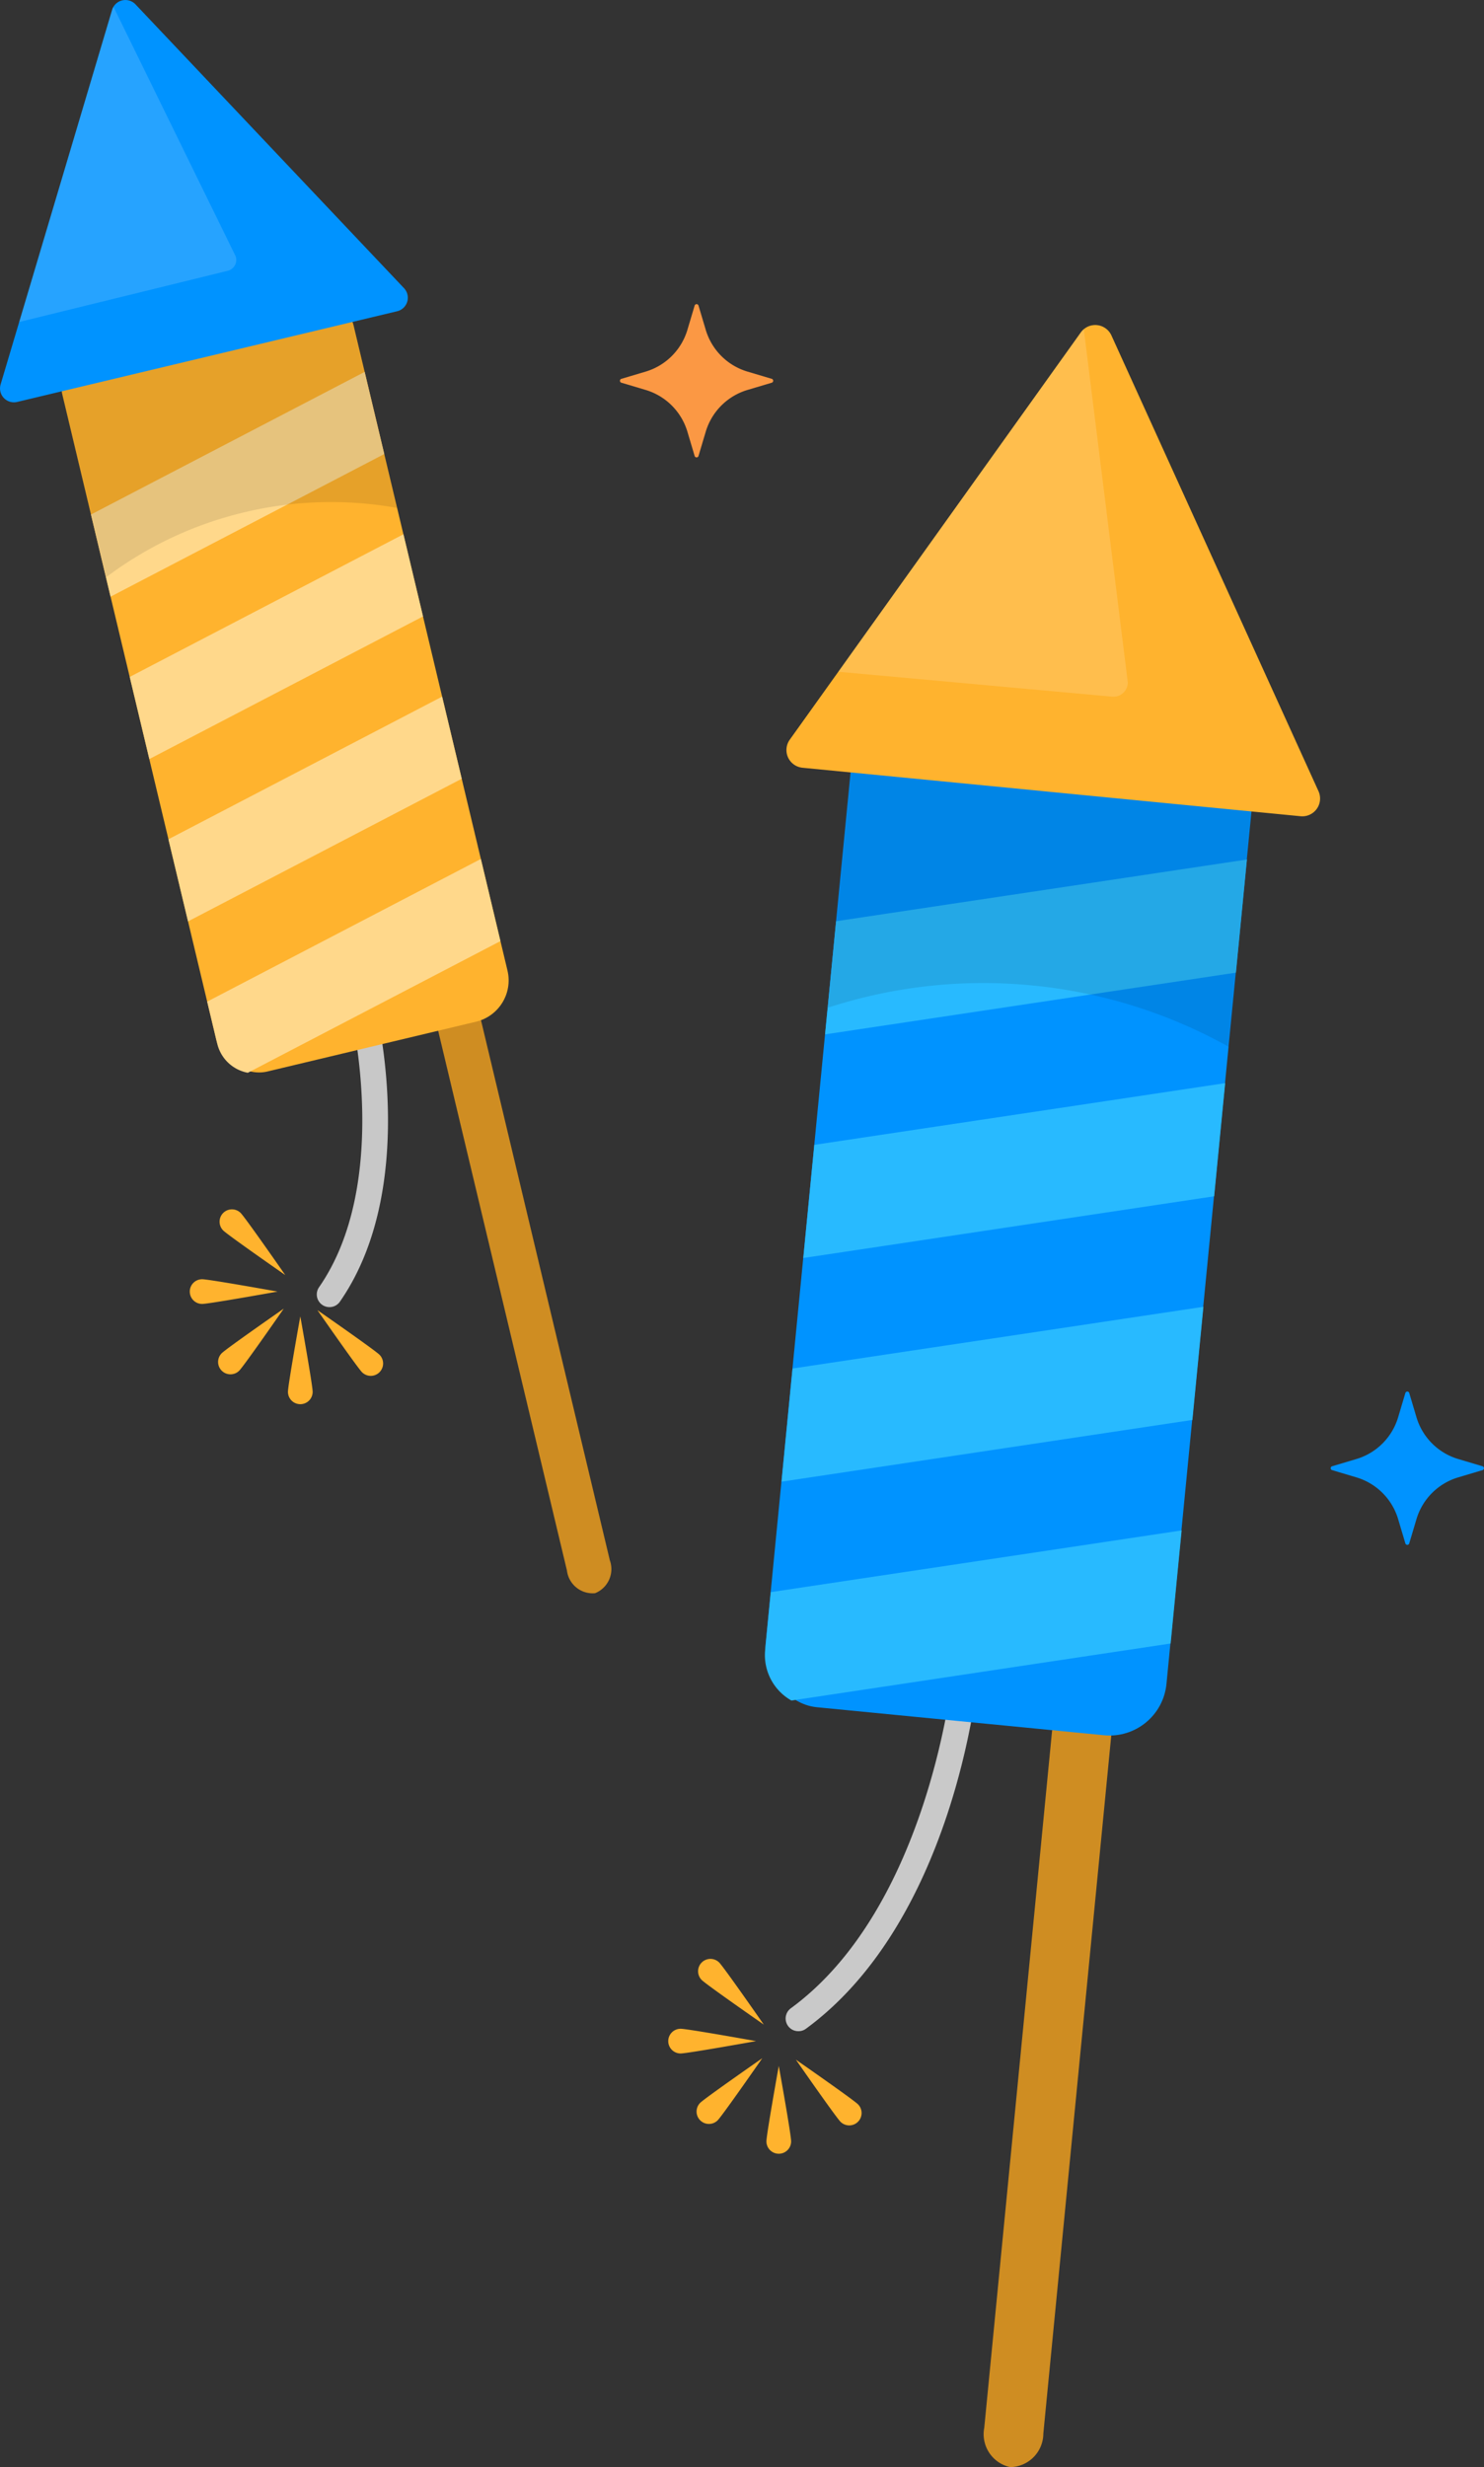 <svg xmlns="http://www.w3.org/2000/svg" width="106.73" height="177.402" viewBox="0 0 106.73 177.402">
  <rect x="0" y="0" width="106.73" height="177.402" fill="#333333" stroke="none"/>
  <g id="Group_22712" data-name="Group 22712" transform="translate(150.627 -276.331)">
    <g id="Group_21783" data-name="Group 21783" transform="translate(-54.928 376.387)">
      <g id="Group_21782" data-name="Group 21782">
        <g id="Group_21781" data-name="Group 21781">
          <path id="Path_37912" data-name="Path 37912" d="M-40.285,386.177a.145.145,0,0,1,.138-.1.143.143,0,0,1,.138.1s.253.845.522,1.75a4.464,4.464,0,0,0,3,3l1.751.522a.144.144,0,0,1,.1.138.144.144,0,0,1-.1.138l-1.751.522a4.465,4.465,0,0,0-3,3c-.27.906-.522,1.751-.522,1.751a.143.143,0,0,1-.138.1.144.144,0,0,1-.138-.1l-.522-1.751a4.465,4.465,0,0,0-3-3l-1.751-.522a.144.144,0,0,1-.1-.138.144.144,0,0,1,.1-.138l1.751-.522a4.464,4.464,0,0,0,3-3Z" transform="translate(45.662 -386.075)" fill="#0093ff" fill-rule="evenodd"/>
        </g>
      </g>
    </g>
    <g id="Group_21786" data-name="Group 21786" transform="translate(-106.044 298.198)">
      <g id="Group_21785" data-name="Group 21785">
        <g id="Group_21784" data-name="Group 21784">
          <path id="Path_37913" data-name="Path 37913" d="M-96.35,300.417a.144.144,0,0,1,.138-.1.144.144,0,0,1,.138.1s.252.845.522,1.75a4.464,4.464,0,0,0,3,3l1.751.522a.144.144,0,0,1,.1.138.144.144,0,0,1-.1.138l-1.751.522a4.465,4.465,0,0,0-3,3c-.271.906-.522,1.751-.522,1.751a.144.144,0,0,1-.138.1.144.144,0,0,1-.138-.1l-.522-1.751a4.467,4.467,0,0,0-3-3l-1.751-.522a.144.144,0,0,1-.1-.138.144.144,0,0,1,.1-.138l1.751-.522a4.465,4.465,0,0,0,3-3Z" transform="translate(101.727 -300.315)" fill="#fb9844" fill-rule="evenodd"/>
        </g>
      </g>
    </g>
    <g id="Group_21787" data-name="Group 21787" transform="translate(-136.978 363.288)">
      <path id="Path_37914" data-name="Path 37914" d="M-126.136,385.573c0-.49-.888-5.425-.888-5.425s-.888,4.934-.888,5.425a.888.888,0,0,0,.888.888A.888.888,0,0,0-126.136,385.573Z" transform="translate(134.973 -372.452)" fill="#ffb32e"/>
      <path id="Path_37915" data-name="Path 37915" d="M-131.906,384c.346-.346,3.207-4.464,3.207-4.464s-4.117,2.861-4.464,3.208a.887.887,0,0,0,0,1.255A.888.888,0,0,0-131.906,384Z" transform="translate(135.46 -372.399)" fill="#ffb32e"/>
      <path id="Path_37916" data-name="Path 37916" d="M-134.769,378.993c.491,0,5.425-.888,5.425-.888s-4.934-.888-5.425-.888a.888.888,0,0,0-.888.888A.888.888,0,0,0-134.769,378.993Z" transform="translate(135.657 -372.193)" fill="#ffb32e"/>
      <path id="Path_37917" data-name="Path 37917" d="M-133.047,373.223c.346.346,4.464,3.208,4.464,3.208s-2.861-4.118-3.208-4.465a.888.888,0,0,0-1.255,0A.888.888,0,0,0-133.047,373.223Z" transform="translate(135.45 -371.707)" fill="#ffb32e"/>
      <path id="Path_37918" data-name="Path 37918" d="M-121.124,382.863c-.346-.346-4.464-3.207-4.464-3.207s2.861,4.117,3.208,4.464a.886.886,0,0,0,1.255,0A.888.888,0,0,0-121.124,382.863Z" transform="translate(134.768 -372.409)" fill="#ffb32e"/>
    </g>
    <g id="Group_21788" data-name="Group 21788" transform="translate(-102.566 417.182)">
      <path id="Path_37919" data-name="Path 37919" d="M-88.391,444.685c0-.491-.889-5.425-.889-5.425s-.888,4.934-.888,5.425a.888.888,0,0,0,.888.889A.889.889,0,0,0-88.391,444.685Z" transform="translate(97.229 -431.564)" fill="#ffb32e"/>
      <path id="Path_37920" data-name="Path 37920" d="M-94.162,443.118c.347-.347,3.208-4.465,3.208-4.465s-4.117,2.862-4.465,3.208a.889.889,0,0,0,0,1.256A.889.889,0,0,0-94.162,443.118Z" transform="translate(97.716 -431.511)" fill="#ffb32e"/>
      <path id="Path_37921" data-name="Path 37921" d="M-97.024,438.105c.491,0,5.425-.888,5.425-.888s-4.934-.888-5.425-.888a.888.888,0,0,0-.889.888A.888.888,0,0,0-97.024,438.105Z" transform="translate(97.913 -431.305)" fill="#ffb32e"/>
      <path id="Path_37922" data-name="Path 37922" d="M-95.3,432.335c.347.347,4.465,3.208,4.465,3.208s-2.862-4.117-3.208-4.465a.889.889,0,0,0-1.256,0A.889.889,0,0,0-95.3,432.335Z" transform="translate(97.706 -430.819)" fill="#ffb32e"/>
      <path id="Path_37923" data-name="Path 37923" d="M-83.379,441.976c-.347-.347-4.465-3.208-4.465-3.208s2.862,4.117,3.208,4.465a.889.889,0,0,0,1.256,0A.889.889,0,0,0-83.379,441.976Z" transform="translate(97.024 -431.521)" fill="#ffb32e"/>
    </g>
    <g id="Group_21789" data-name="Group 21789" transform="translate(-79.855 384.079)">
      <path id="Path_37924" data-name="Path 37924" d="M-71.118,464.157h0a2.422,2.422,0,0,1-1.869-2.827l6.268-64.4a2.424,2.424,0,0,1,2.38-2.414h0a2.424,2.424,0,0,1,1.869,2.828l-6.268,64.4A2.422,2.422,0,0,1-71.118,464.157Z" transform="translate(73.003 -394.511)" fill="#cf8d22"/>
    </g>
    <g id="Group_21790" data-name="Group 21790" transform="translate(-94.125 395.987)">
      <path id="Path_37925" data-name="Path 37925" d="M-87.742,433.965a.908.908,0,0,1-.736-.374.911.911,0,0,1,.2-1.274c9.879-7.239,11.6-23.757,11.621-23.923a.912.912,0,0,1,1-.819.911.911,0,0,1,.819,1c-.068.71-1.815,17.492-12.358,25.217A.9.9,0,0,1-87.742,433.965Z" transform="translate(88.655 -407.572)" fill="#c9c9c9"/>
    </g>
    <g id="Group_21791" data-name="Group 21791" transform="translate(-95.959 326.603)">
      <rect id="Rectangle_4972" data-name="Rectangle 4972" width="28.979" height="72.447" rx="4.11" transform="matrix(0.995, 0.097, -0.097, 0.995, 7.019, 0)" fill="#0093ff"/>
    </g>
    <g id="Group_21796" data-name="Group 21796" transform="translate(-95.614 338.131)">
      <g id="Group_21792" data-name="Group 21792" transform="translate(0 48.242)">
        <path id="Path_37926" data-name="Path 37926" d="M-60.316,397.027l-29.548,4.438-.406,4.168a3.748,3.748,0,0,0,1.891,3.626l27.271-4.1Z" transform="translate(90.287 -397.027)" fill="#28baff"/>
      </g>
      <g id="Group_21793" data-name="Group 21793" transform="translate(4.328 0)">
        <path id="Path_37927" data-name="Path 37927" d="M-85.541,356.689l29.548-4.438.792-8.136-29.548,4.438Z" transform="translate(85.541 -344.114)" fill="#28baff"/>
      </g>
      <g id="Group_21794" data-name="Group 21794" transform="translate(1.197 32.162)">
        <path id="Path_37928" data-name="Path 37928" d="M-59.427,387.526l.792-8.136-29.548,4.438-.792,8.136Z" transform="translate(88.975 -379.389)" fill="#28baff"/>
      </g>
      <g id="Group_21795" data-name="Group 21795" transform="translate(2.762 16.081)">
        <path id="Path_37929" data-name="Path 37929" d="M-57.71,369.888l.792-8.136-29.548,4.438-.792,8.136Z" transform="translate(87.258 -361.752)" fill="#28baff"/>
      </g>
    </g>
    <g id="Group_21797" data-name="Group 21797" transform="translate(-91.1 326.948)" opacity="0.1" style="mix-blend-mode: multiply;isolation: isolate">
      <path id="Path_37930" data-name="Path 37930" d="M-70.623,352.087A36.1,36.1,0,0,1-56.494,356.5l1.8-18.46a3.747,3.747,0,0,0-3.366-4.093l-21.384-2.081a3.747,3.747,0,0,0-4.093,3.367l-1.8,18.46A36.1,36.1,0,0,1-70.623,352.087Z" transform="translate(85.337 -331.848)"/>
    </g>
    <g id="Group_21798" data-name="Group 21798" transform="translate(-94.067 299.703)">
      <path id="Path_37931" data-name="Path 37931" d="M-67.42,302.5l-20.93,29.28a1.279,1.279,0,0,0,.916,2.017l35.823,3.487a1.279,1.279,0,0,0,1.288-1.8l-14.891-32.767A1.279,1.279,0,0,0-67.42,302.5Z" transform="translate(88.59 -301.966)" fill="#ffb32e"/>
    </g>
    <g id="Group_21800" data-name="Group 21800" transform="translate(-90.334 300.009)" opacity="0.15">
      <g id="Group_21799" data-name="Group 21799" transform="translate(0 0)">
        <path id="Path_37932" data-name="Path 37932" d="M-66.842,302.3a1.292,1.292,0,0,0-.216.229L-84.5,326.925l19.694,1.79a1.034,1.034,0,0,0,1.13-1.02Z" transform="translate(84.496 -302.302)" fill="#fff"/>
      </g>
    </g>
    <g id="Group_21801" data-name="Group 21801" transform="translate(-121.633 337.795)">
      <path id="Path_37933" data-name="Path 37933" d="M-105.026,396.839h0a1.865,1.865,0,0,1-2.019-1.629l-11.708-49.065a1.864,1.864,0,0,1,1.066-2.365h0a1.865,1.865,0,0,1,2.019,1.628l11.708,49.066A1.865,1.865,0,0,1-105.026,396.839Z" transform="translate(118.826 -343.746)" fill="#cf8d22"/>
    </g>
    <g id="Group_21802" data-name="Group 21802" transform="translate(-127.844 348.34)">
      <path id="Path_37934" data-name="Path 37934" d="M-124.727,377.289a.907.907,0,0,1-.519-.163.911.911,0,0,1-.229-1.268c5.128-7.384,2.376-19.3,2.348-19.423a.911.911,0,0,1,.676-1.1.913.913,0,0,1,1.1.675c.124.52,2.974,12.827-2.623,20.886A.91.91,0,0,1-124.727,377.289Z" transform="translate(125.638 -355.312)" fill="#c8c8c8"/>
    </g>
    <g id="Group_21803" data-name="Group 21803" transform="translate(-146.85 296.742)">
      <rect id="Rectangle_4973" data-name="Rectangle 4973" width="21.526" height="53.814" rx="3.053" transform="translate(0 4.996) rotate(-13.422)" fill="#ffb32e"/>
    </g>
    <g id="Group_21808" data-name="Group 21808" transform="translate(-144.084 303.072)">
      <g id="Group_21804" data-name="Group 21804" transform="translate(8.357 35.021)">
        <path id="Path_37935" data-name="Path 37935" d="M-114.6,344.073l-19.682,10.257.722,3.025a2.782,2.782,0,0,0,2.2,2.091l18.166-9.466Z" transform="translate(134.284 -344.073)" fill="#ffd88b"/>
      </g>
      <g id="Group_21805" data-name="Group 21805" transform="translate(0 0)">
        <path id="Path_37936" data-name="Path 37936" d="M-142.041,321.824l19.683-10.256-1.409-5.906-19.683,10.256Z" transform="translate(143.45 -305.662)" fill="#ffd88b"/>
      </g>
      <g id="Group_21806" data-name="Group 21806" transform="translate(5.571 23.347)">
        <path id="Path_37937" data-name="Path 37937" d="M-116.247,337.176l-1.41-5.906-19.683,10.256,1.409,5.906Z" transform="translate(137.34 -331.269)" fill="#ffd88b"/>
      </g>
      <g id="Group_21807" data-name="Group 21807" transform="translate(2.786 11.674)">
        <path id="Path_37938" data-name="Path 37938" d="M-119.3,324.372l-1.409-5.906-19.683,10.256,1.41,5.906Z" transform="translate(140.395 -318.465)" fill="#ffd88b"/>
      </g>
    </g>
    <g id="Group_21809" data-name="Group 21809" transform="translate(-146.28 297.311)" opacity="0.1" style="mix-blend-mode: multiply;isolation: isolate">
      <path id="Path_37939" data-name="Path 37939" d="M-132.637,315.2a26.811,26.811,0,0,1,10.99-.314l-3.2-13.4a2.784,2.784,0,0,0-3.354-2.061l-15.522,3.7a2.783,2.783,0,0,0-2.061,3.353l3.2,13.4A26.8,26.8,0,0,1-132.637,315.2Z" transform="translate(145.859 -299.343)"/>
    </g>
    <g id="Group_21810" data-name="Group 21810" transform="translate(-150.627 276.331)">
      <path id="Path_37940" data-name="Path 37940" d="M-142.566,277.046l-8.018,26.931a1,1,0,0,0,1.189,1.256l27.333-6.522a1,1,0,0,0,.493-1.658l-19.315-20.41A1,1,0,0,0-142.566,277.046Z" transform="translate(150.627 -276.331)" fill="#0093ff"/>
    </g>
    <g id="Group_21812" data-name="Group 21812" transform="translate(-149.246 276.822)" opacity="0.15">
      <g id="Group_21811" data-name="Group 21811">
        <path id="Path_37941" data-name="Path 37941" d="M-142.331,276.869a1,1,0,0,0-.1.224l-6.679,22.437,14.994-3.68a.806.806,0,0,0,.574-1.039Z" transform="translate(149.112 -276.869)" fill="#fff"/>
      </g>
    </g>
  </g>
</svg>
